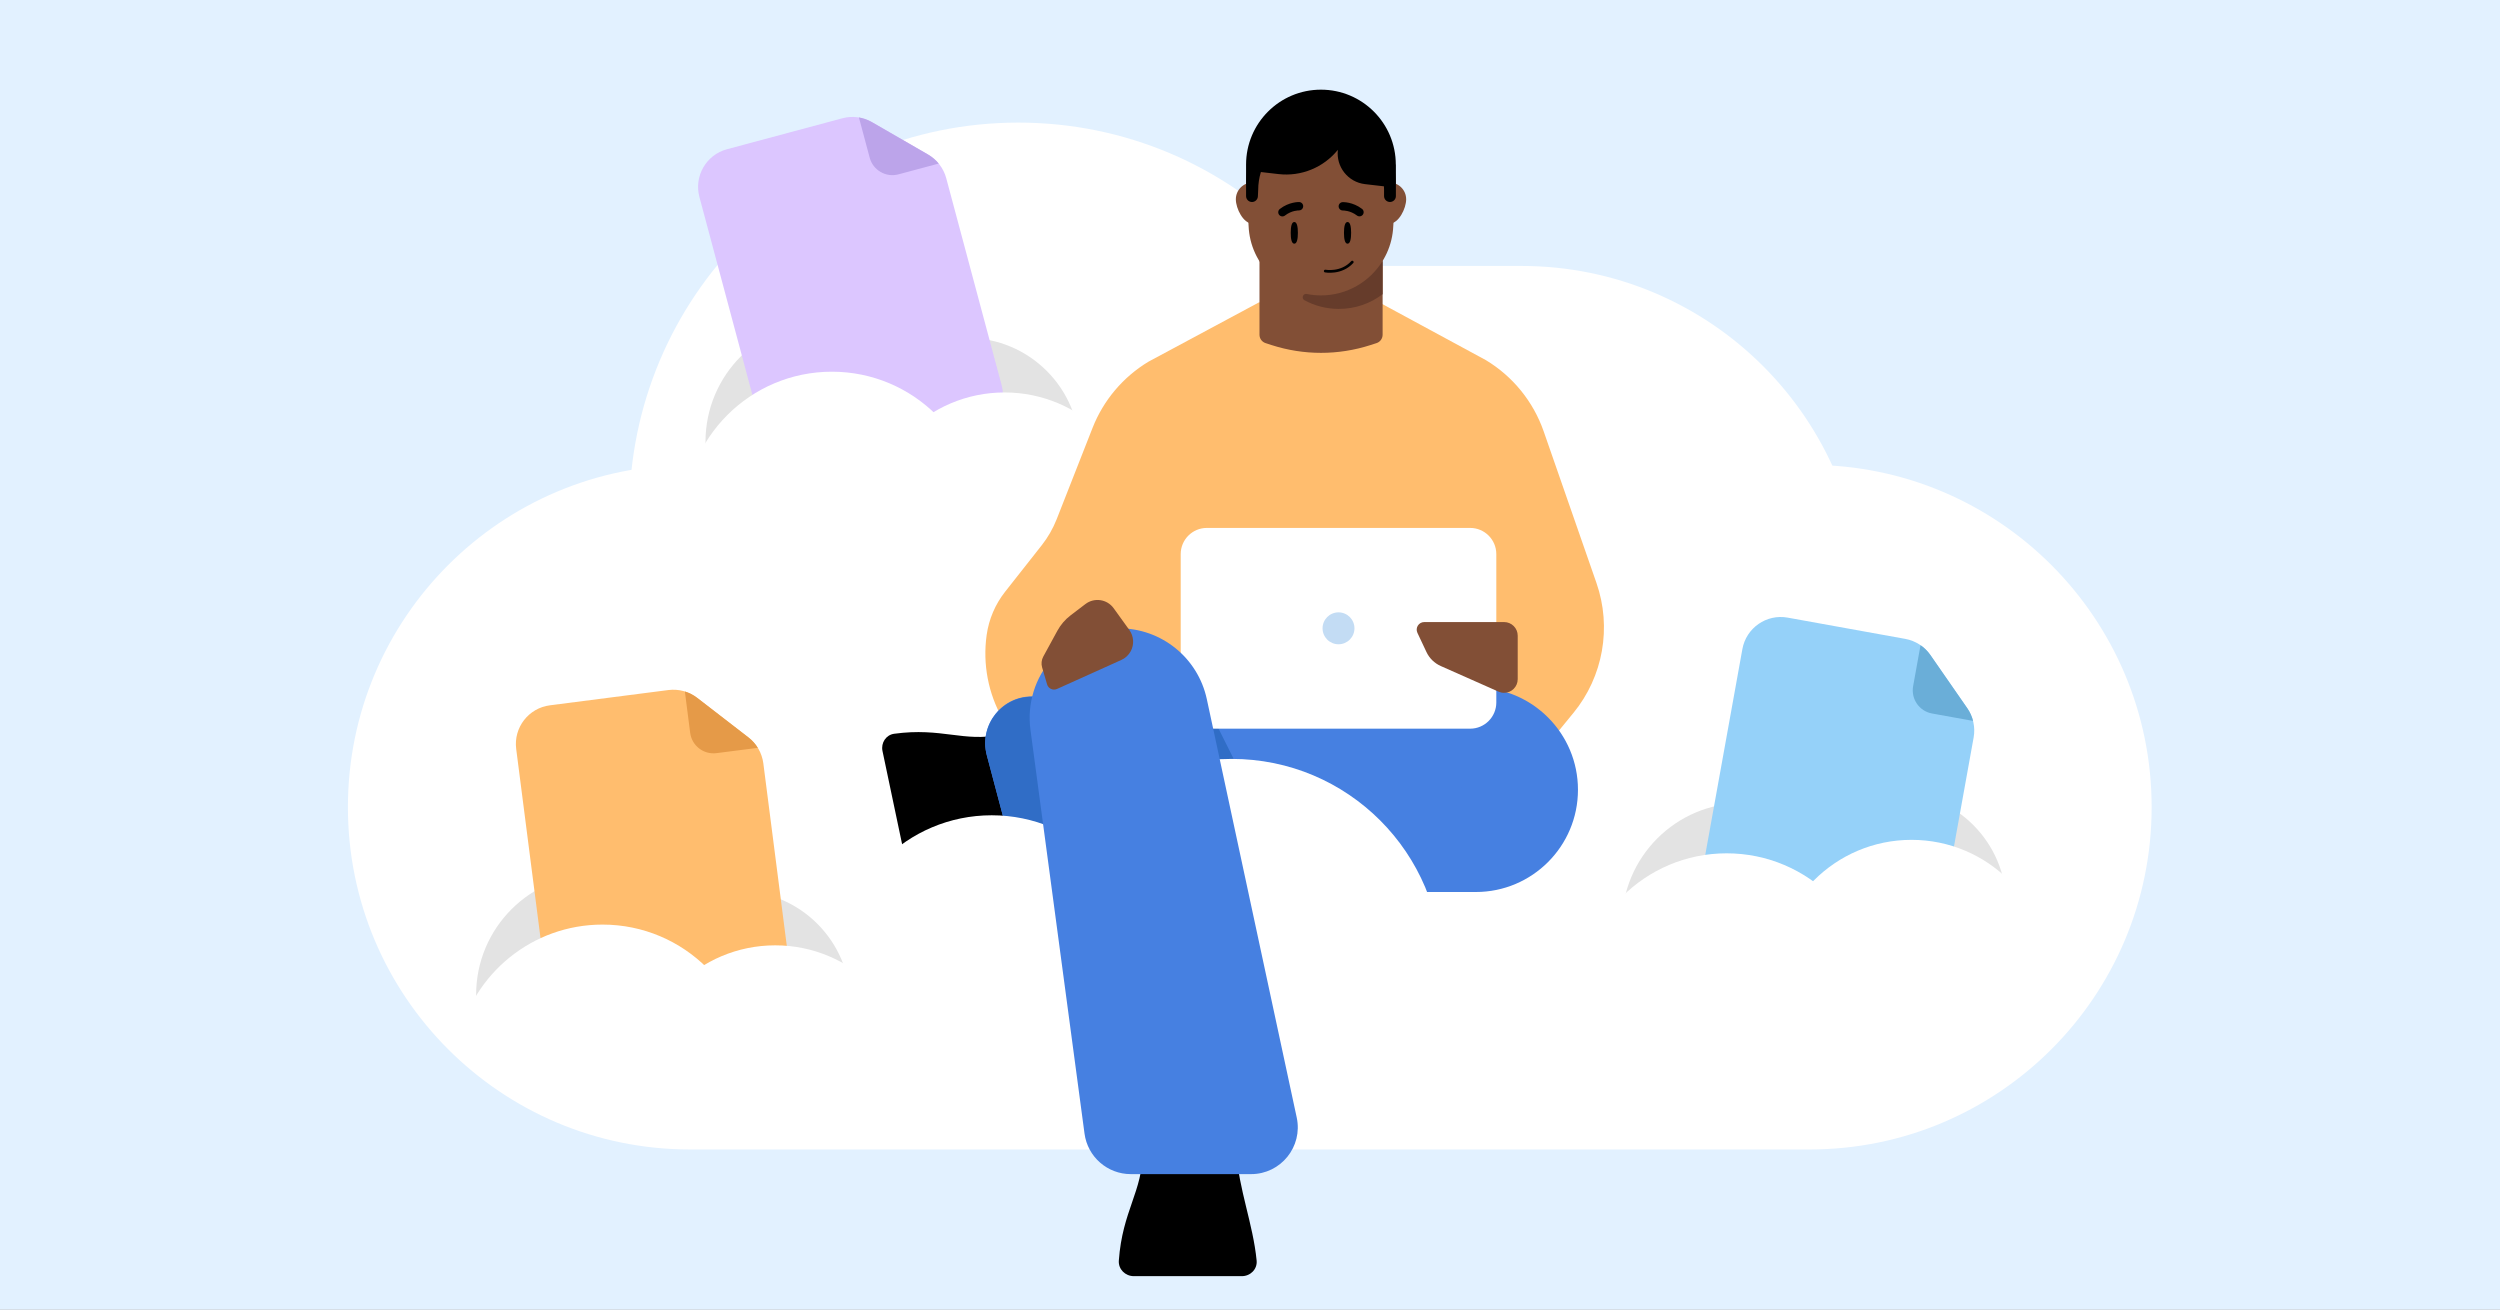 <svg fill="none" height="495" viewBox="0 0 945 495" width="945" xmlns="http://www.w3.org/2000/svg" xmlns:xlink="http://www.w3.org/1999/xlink"><rect x="0" y="0" width="945" height="495" fill="#333333" stroke="none"/><clipPath id="clip0_41_667"><path d="M0 0H945V495H0Z"/></clipPath><g clip-path="url(#clip0_41_667)"><path d="M0 0H945V495H0Z" fill="#ffffff"/><path d="M0 0H1200V628H0Z" fill="#e2f1ff"/><path d="M260.795 175.723H684.041C755.443 175.723 813.323 233.649 813.323 305.11 813.323 376.57 755.443 434.497 684.041 434.497H260.795C189.392 434.487 131.512 376.57 131.512 305.11 131.512 233.649 189.392 175.723 260.795 175.723Z" fill="#ffffff"/><path d="M410.212 100.527H575.067C646.469 100.527 704.349 158.454 704.349 229.915 704.349 301.375 646.469 359.302 575.067 359.302H410.212C338.81 359.302 280.93 301.375 280.93 229.915 280.94 158.454 338.82 100.527 410.212 100.527Z" fill="#ffffff"/><path d="M384.928 46.344C466.15 46.344 531.992 112.239 531.992 193.527V212.108C531.992 293.395 466.15 359.29 384.928 359.29 303.707 359.29 237.865 293.395 237.865 212.108V193.527C237.865 112.239 303.707 46.344 384.928 46.344Z" fill="#ffffff"/><path d="M312.305 121.336C337.502 121.336 357.934 141.785 357.934 167.002V172.77C357.934 197.987 337.502 218.435 312.305 218.435 287.109 218.435 266.676 197.987 266.676 172.77V167.002C266.676 141.776 287.1 121.336 312.305 121.336Z" fill="#e3e3e3"/><path d="M365.584 127.736C389.081 127.736 408.13 146.801 408.13 170.317V175.692C408.13 199.209 389.081 218.273 365.584 218.273 342.087 218.273 323.038 199.209 323.038 175.692V170.317C323.038 146.801 342.087 127.736 365.584 127.736Z" fill="#e3e3e3"/><path d="M264.38 74.472C262.271 66.602 266.941 58.509 274.805 56.407L318.419 44.709C322.192 43.692 326.214 44.222 329.604 46.179L350.813 58.424C354.203 60.381 356.67 63.602 357.686 67.388L378.614 145.568C380.723 153.438 376.052 161.531 368.188 163.633L307.848 179.818C299.984 181.928 291.899 177.254 289.79 169.384L264.38 74.472Z" fill="#dcc6ff"/><path d="M354.835 61.825 339.628 65.901C334.889 67.174 330.014 64.354 328.742 59.612L324.669 44.393C326.394 44.683 328.067 45.273 329.613 46.17L350.822 58.415C352.359 59.321 353.716 60.475 354.835 61.825Z" fill="#bca4ea"/><path d="M314.457 140.502C345.332 140.502 370.357 165.548 370.357 196.448V203.515C370.357 234.414 345.332 259.46 314.457 259.46 283.583 259.46 258.557 234.414 258.557 203.515V196.448C258.557 165.548 283.583 140.502 314.457 140.502Z" fill="#ffffff"/><path d="M379.732 148.346C408.523 148.346 431.858 171.7 431.858 200.514V207.103C431.858 235.917 408.523 259.271 379.732 259.271 350.941 259.271 327.606 235.917 327.606 207.103V200.514C327.606 171.7 350.941 148.346 379.732 148.346Z" fill="#ffffff"/><path d="M658.731 303.541C683.936 303.541 704.377 323.99 704.377 349.224V354.992C704.377 380.217 683.945 400.675 658.731 400.675 633.526 400.675 613.085 380.226 613.085 354.992V349.224C613.094 323.99 633.526 303.541 658.731 303.541Z" fill="#e3e3e3"/><path d="M715.801 299.383C739.307 299.383 758.364 318.456 758.364 341.981V347.356C758.364 370.881 739.307 389.954 715.801 389.954 692.295 389.954 673.237 370.881 673.237 347.356V341.981C673.237 318.447 692.295 299.383 715.801 299.383Z" fill="#e3e3e3"/><path d="M658.619 245.358C660.071 237.343 667.738 232.01 675.747 233.463L720.181 241.496C724.031 242.188 727.438 244.384 729.667 247.597L743.635 267.73C745.864 270.943 746.726 274.916 746.035 278.77L731.665 358.42C730.222 366.436 722.554 371.768 714.537 370.315L653.061 359.206C645.052 357.762 639.724 350.089 641.176 342.065L658.619 245.358Z" fill="#95d1f9"/><path d="M745.822 272.506 730.325 269.703C725.492 268.832 722.29 264.209 723.161 259.372L725.961 243.871C727.396 244.871 728.66 246.118 729.676 247.58L743.644 267.712C744.66 269.182 745.395 270.814 745.822 272.506Z" fill="#6aaed8"/><path d="M652.668 322.557C683.543 322.557 708.568 347.603 708.568 378.502V385.569C708.568 416.469 683.543 425.253 652.668 425.253 621.794 425.253 596.768 416.469 596.768 385.569V378.502C596.768 347.611 621.794 322.557 652.668 322.557Z" fill="#ffffff"/><path d="M722.554 317.463C751.346 317.463 774.681 340.817 774.681 369.632V376.22C774.681 405.034 751.346 410.646 722.554 410.646 693.763 410.646 670.428 405.034 670.428 376.22V369.632C670.428 340.817 693.772 317.463 722.554 317.463Z" fill="#ffffff"/><path d="M467.35 435.494C468.193 449.401 473.667 462.666 475.007 476.506 475.322 479.744 472.662 482.387 469.418 482.387H428.592C425.338 482.387 422.677 479.744 422.917 476.497 424.276 457.59 431.912 450.388 431.912 435.494H467.35Z" fill="#000000"/><path d="M385.316 311.05C372.415 314.593 361.036 322.38 348.299 326.384 345.322 327.322 342.317 325.349 341.667 322.294L333.58 283.877C332.939 280.822 334.891 277.795 337.982 277.364 356.022 274.893 364.29 280.65 378.291 277.7L385.316 311.05Z" fill="#000000"/><path d="M594.747 269.483 555.443 317.516H458.565L402.523 292.987C381.909 283.965 369.822 262.3 372.961 240.002 373.803 234.035 376.205 228.404 379.937 223.672L393.776 206.106C396.13 203.118 398.025 199.804 399.422 196.27L412.983 161.751C417.088 151.302 424.515 142.51 434.123 136.715L475.877 114.303H521.345L561.664 136.131C571.865 142.28 579.588 151.81 583.512 163.064L603.456 220.349C609.294 237.129 606.002 255.739 594.757 269.483H594.747Z" fill="#ffbd6e"/><path d="M469.533 259.885H557.855C579.177 259.885 596.47 277.192 596.47 298.531 596.47 319.871 579.177 337.178 557.855 337.178H469.533C448.21 337.178 430.917 319.871 430.917 298.531 430.917 277.182 448.21 259.885 469.533 259.885Z" fill="#4680e1"/><path d="M372.999 285.44C369.927 273.851 379.028 262.636 390.991 263.268L554.055 271.926 554.505 280.805C556.046 311.473 531.613 337.18 500.932 337.18H400.293C392.292 337.18 385.287 331.788 383.239 324.049L372.999 285.44Z" fill="#4680e1"/><path clip-rule="evenodd" d="M422.716 265.269 457.264 268.736 491.506 337.17H400.303C392.302 337.17 385.297 331.777 383.249 324.038L373.038 285.564C369.956 273.937 379.124 262.692 391.125 263.401L422.716 265.269Z" fill="#306dc6" fill-rule="evenodd"/><path d="M555.711 199.555H456.201C450.737 199.555 446.306 203.989 446.306 209.458V265.536C446.306 271.005 450.737 275.44 456.201 275.44H555.711C561.175 275.44 565.606 271.005 565.606 265.536V209.458C565.606 203.989 561.175 199.555 555.711 199.555Z" fill="#ffffff"/><path d="M505.956 243.537C509.286 243.537 511.985 240.836 511.985 237.503 511.985 234.17 509.286 231.469 505.956 231.469 502.626 231.469 499.927 234.17 499.927 237.503 499.927 240.836 502.626 243.537 505.956 243.537Z" fill="#c3dcf4"/><path d="M374.856 424.125C406.848 424.125 432.783 398.169 432.783 366.15 432.783 334.132 406.848 308.176 374.856 308.176 342.863 308.176 316.928 334.132 316.928 366.15 316.928 398.169 342.863 424.125 374.856 424.125Z" fill="#ffffff"/><path d="M544.963 366.294C509.994 399.309 509.43 387.155 465.599 387.155 421.768 387.155 386.234 410.17 386.234 366.294 386.234 322.418 421.768 286.865 465.599 286.865 509.43 286.865 544.963 322.428 544.963 366.294Z" fill="#ffffff"/><path d="M423.07 237.502C439.023 237.502 452.814 248.651 456.173 264.262L490.166 422.441C492.529 433.436 484.156 443.818 472.911 443.818H427.443C418.601 443.818 411.126 437.277 409.949 428.503L389.517 275.89C386.79 255.566 402.58 237.502 423.07 237.502Z" fill="#4680e1"/><g fill="#824f36"><path d="M568.535 235.137H538.38C536.275 235.137 534.887 237.32 535.787 239.226L539.203 246.477C540.313 248.833 542.237 250.71 544.62 251.764L566.449 261.447C567.109 261.734 567.818 261.888 568.535 261.888 571.387 261.888 573.694 259.579 573.694 256.725V240.28C573.694 237.445 571.387 235.137 568.535 235.137Z"/><path d="M427.405 246.189C428.793 243.632 428.601 240.5 426.898 238.143L420.974 229.926C418.495 226.478 413.662 225.759 410.284 228.336L404.676 232.607C402.628 234.169 400.934 236.142 399.699 238.402L394.359 248.191C393.68 249.445 393.517 250.92 393.919 252.29L395.795 258.688C396.264 260.297 398.044 261.111 399.556 260.421L423.864 249.464C425.376 248.794 426.611 247.635 427.405 246.189Z"/><path d="M479.804 75.332C479.804 71.822 476.97 68.996 473.479 68.996 469.988 68.996 467.149 71.822 467.149 75.332 467.149 78.843 469.983 84.543 473.479 84.543 476.976 84.543 479.804 78.821 479.804 75.332Z"/><path d="M522.631 75.16V126.513C522.631 127.97 521.702 129.252 520.323 129.698L517.989 130.453C505.865 134.355 492.824 134.355 480.712 130.453L478.393 129.698C477.014 129.252 476.086 127.97 476.086 126.529V75.16H522.636 522.631Z"/><path d="M531.53 75.332C531.53 71.822 528.695 68.996 525.199 68.996 521.703 68.996 518.869 71.822 518.869 75.332 518.869 78.843 521.703 84.543 525.199 84.543 528.695 84.543 531.53 78.821 531.53 75.332Z"/><path d="M499.311 111.666C484.619 111.666 472.556 100.059 471.969 85.381L471.041 70.518C470.395 54.439 483.246 41.049 499.316 41.049 515.387 41.049 528.232 54.439 527.592 70.518L526.663 85.381C526.077 100.059 514.008 111.666 499.316 111.666H499.311Z"/></g><path d="M490.599 88.008C490.599 90.285 490.268 92.116 489.247 92.116 488.226 92.116 487.895 90.285 487.895 88.008 487.895 85.731 488.226 83.916 489.247 83.916 490.268 83.916 490.599 85.747 490.599 88.008Z" fill="#000000"/><path d="M491.939 79.243C492.335 78.955 492.596 78.504 492.607 77.987 492.629 77.129 491.95 76.395 491.087 76.374 490.929 76.363 487.254 76.287 483.79 78.982 483.1 79.52 482.97 80.498 483.507 81.199 484.045 81.884 485.033 82.009 485.723 81.471 488.258 79.493 490.962 79.525 490.989 79.542 491.336 79.547 491.668 79.433 491.939 79.254" fill="#000000"/><path d="M509.373 83.916C510.394 83.916 510.725 85.747 510.725 88.008 510.725 90.269 510.394 92.116 509.373 92.116 508.352 92.116 508.021 90.285 508.021 88.008 508.021 85.747 508.352 83.916 509.373 83.916Z" fill="#000000"/><path d="M506.685 79.302C506.957 79.481 507.288 79.59 507.635 79.579 507.662 79.563 510.372 79.503 512.923 81.46 513.618 81.987 514.606 81.856 515.138 81.166 515.671 80.46 515.535 79.481 514.834 78.949 511.343 76.286 507.668 76.395 507.51 76.411 506.647 76.444 505.974 77.183 506.001 78.041 506.017 78.558 506.283 79.009 506.685 79.291" fill="#000000"/><path d="M522.63 98.635V111.204C518.031 114.715 512.293 116.769 506.082 116.769 501.369 116.769 496.939 115.589 493.068 113.481 491.808 112.796 492.525 110.845 493.931 111.117 495.679 111.476 497.487 111.666 499.338 111.666 509.16 111.666 517.809 106.46 522.63 98.635" fill="#663c2b"/><path d="M527.614 62.215C527.614 46.581 514.942 33.893 499.317 33.893 483.691 33.893 471.014 46.581 471.014 62.215V74.116C471.014 75.35 472.019 76.361 473.251 76.361 474.483 76.361 475.488 75.35 475.488 74.116 475.488 73.361 475.526 72.595 475.596 71.812 475.607 69.454 475.96 67.182 476.612 65.03L483.263 65.802C491.819 66.796 500.289 63.34 505.712 56.64 504.969 63.052 509.562 68.856 515.968 69.601L523.129 70.432C523.157 70.845 523.173 71.253 523.173 71.66V74.127C523.173 75.361 524.177 76.355 525.41 76.355 526.642 76.355 527.647 75.361 527.647 74.127V62.205H527.625L527.614 62.215Z" fill="#000000"/><path d="M500.945 102.463C500.945 102.463 507.01 103.609 511.152 99.066" stroke="#000000" stroke-linecap="round" stroke-miterlimit="10" stroke-width="1.035"/><path d="M225.605 330.326C250.802 330.326 271.234 350.775 271.234 375.992V381.76C246.037 381.76 179.977 381.76 179.977 381.76V375.992C179.977 350.775 200.409 330.326 225.605 330.326Z" fill="#e3e3e3"/><path d="M278.893 336.736C302.39 336.736 321.439 355.801 321.439 379.317V384.692C321.439 408.209 304.373 403.343 280.875 403.343 257.378 403.343 236.346 408.209 236.346 384.692V379.317C236.346 355.801 255.395 336.736 278.893 336.736Z" fill="#e3e3e3"/><path d="M195.123 283.124C194.081 275.04 199.785 267.649 207.862 266.606L252.646 260.838C256.522 260.343 260.441 261.402 263.532 263.786L282.922 278.758C286.022 281.15 288.037 284.671 288.541 288.559L298.863 368.833C299.905 376.917 294.202 384.308 286.124 385.351L224.162 393.332C216.085 394.375 208.699 388.666 207.657 380.583L195.123 283.124Z" fill="#ffbd6e"/><path d="M286.449 282.68 270.832 284.688C265.965 285.312 261.508 281.877 260.885 277.006L258.879 261.377C260.544 261.89 262.132 262.71 263.541 263.795L282.931 278.767C284.34 279.86 285.527 281.185 286.449 282.68Z" fill="#e59a48"/><path d="M227.757 349.494C258.631 349.494 283.657 374.54 283.657 405.44V412.507C252.783 412.507 173.236 393.034 173.236 393.034 178.874 368.105 201.142 349.494 227.757 349.494Z" fill="#ffffff"/><path d="M293.033 357.338C321.824 357.338 345.159 380.692 345.159 409.507V416.095C316.368 416.095 240.915 416.095 240.915 416.095V409.507C240.915 380.692 264.25 357.338 293.033 357.338Z" fill="#ffffff"/></g></svg>